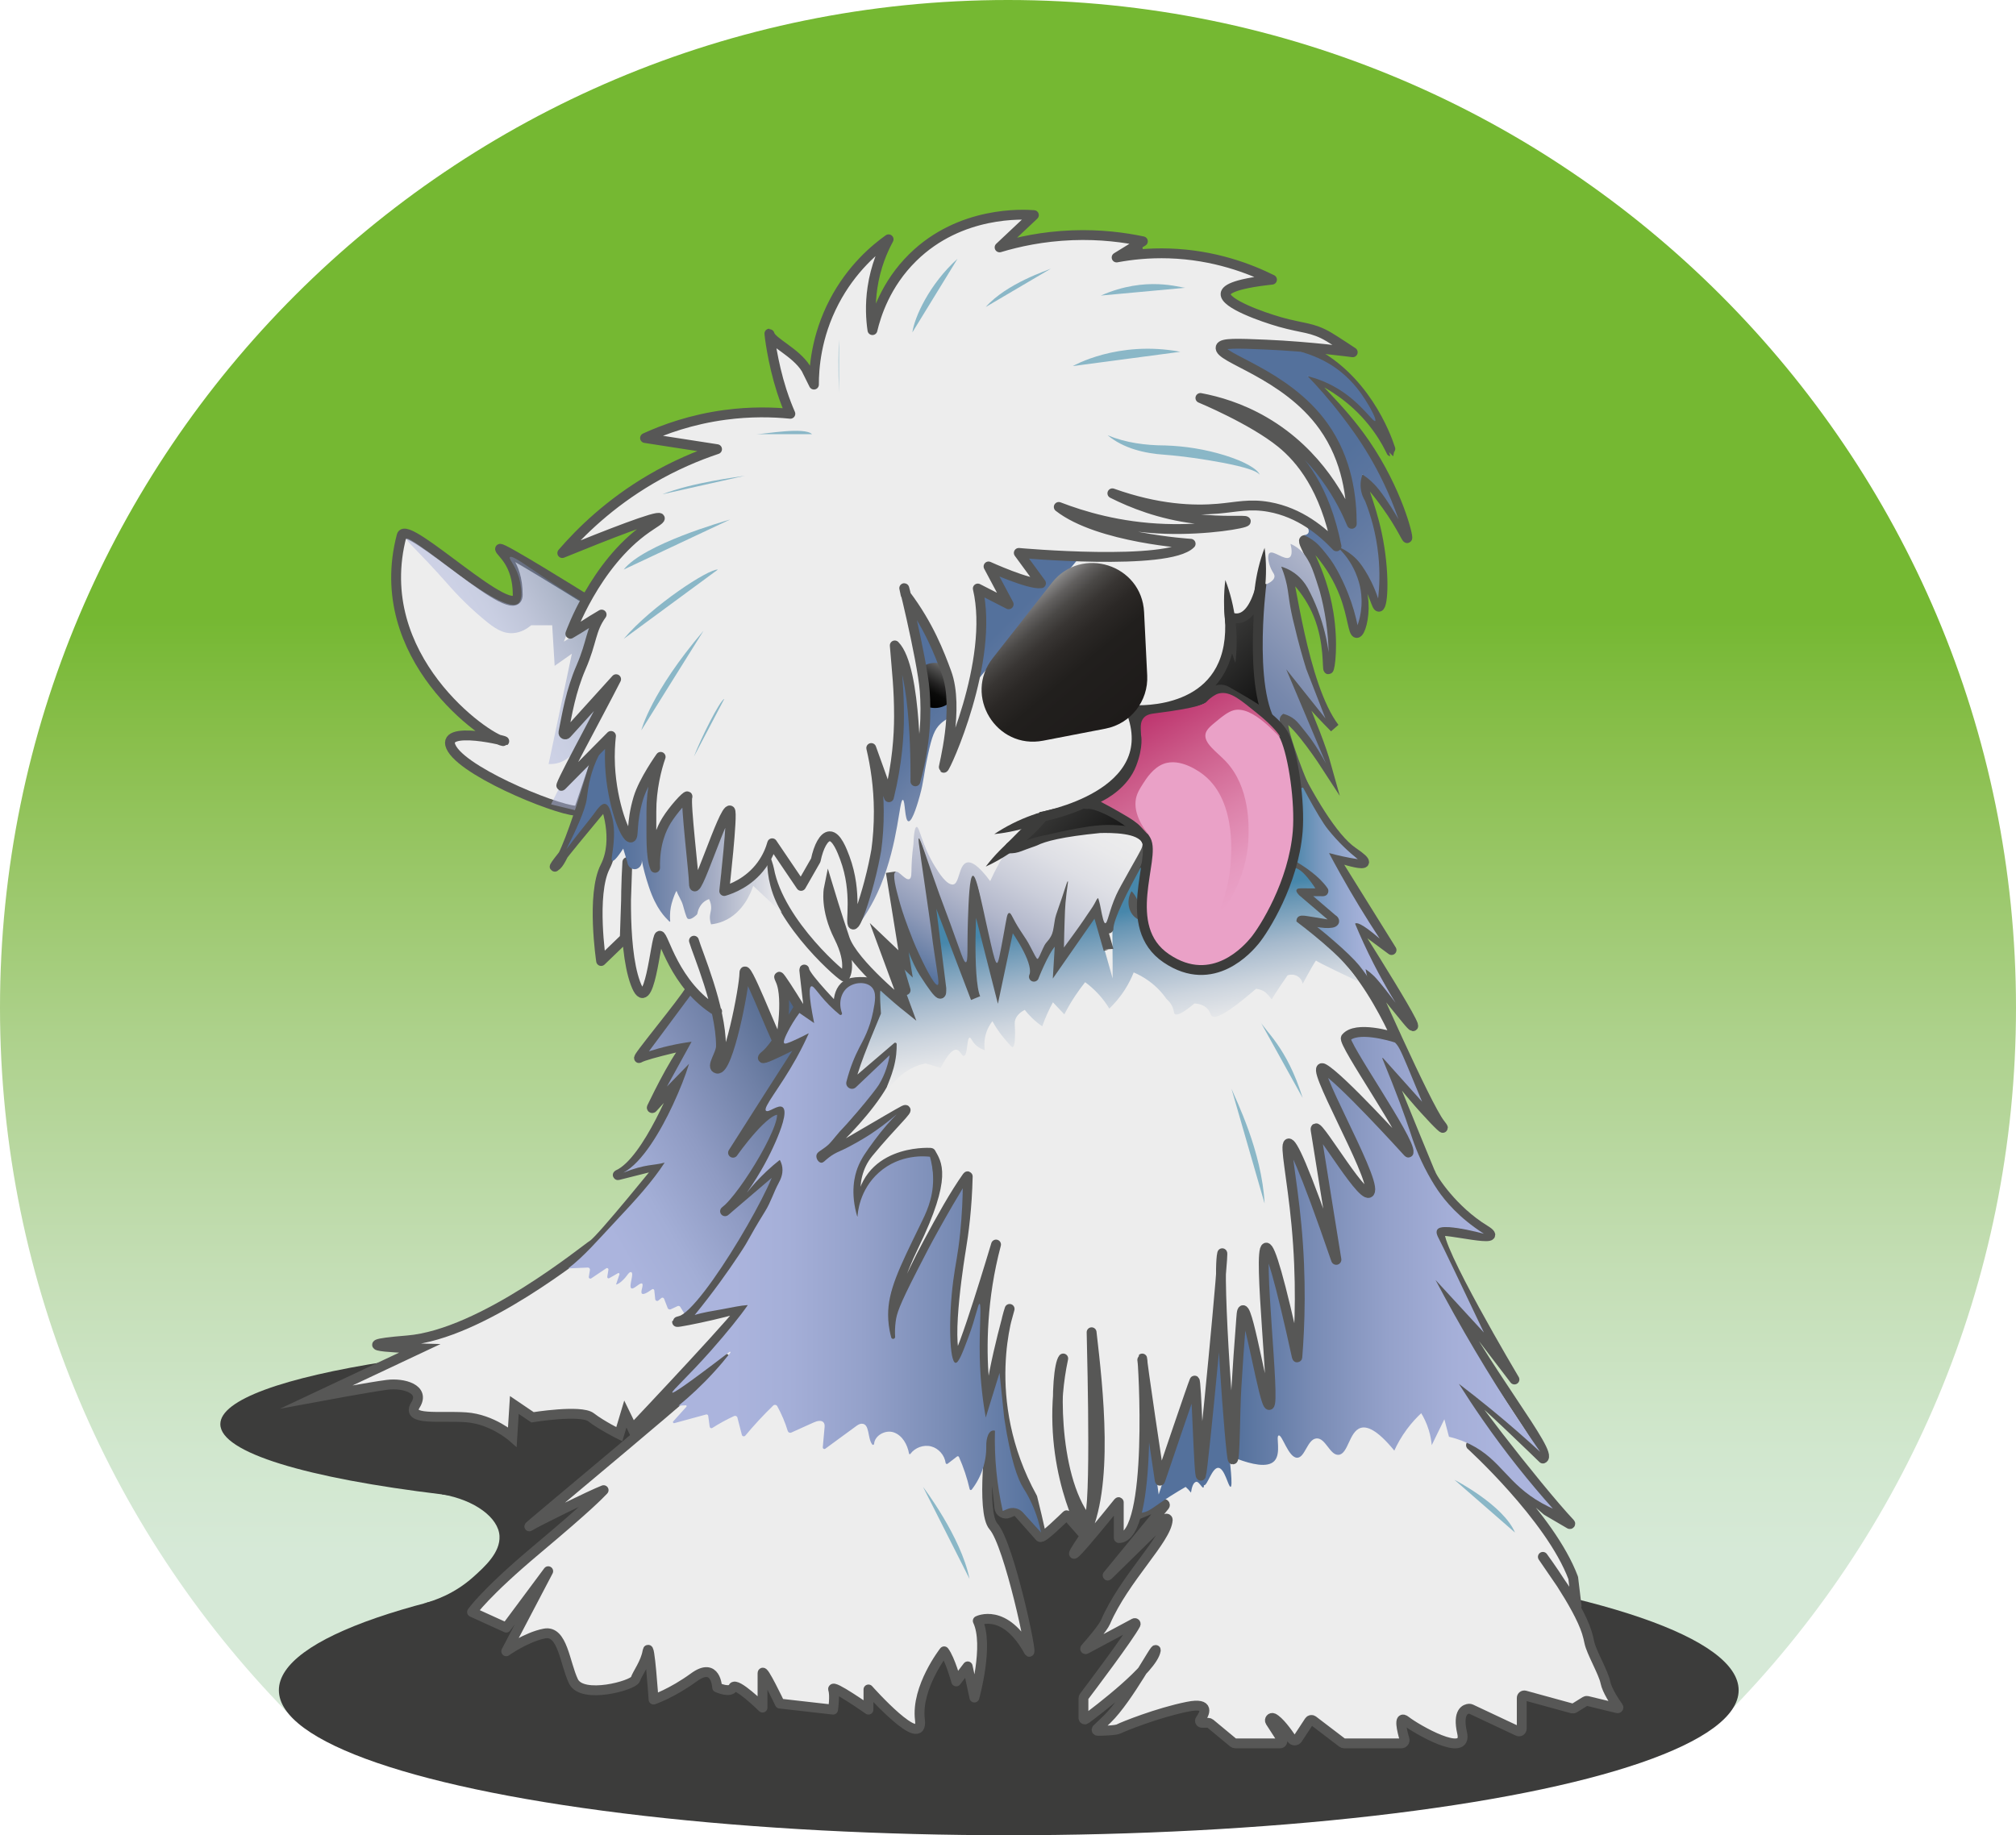 <?xml version="1.0" encoding="UTF-8"?>
<!-- Generator: Adobe Illustrator 27.9.0, SVG Export Plug-In . SVG Version: 6.00 Build 0)  -->
<svg xmlns="http://www.w3.org/2000/svg" xmlns:xlink="http://www.w3.org/1999/xlink" version="1.1" id="Paint_colour_layer" x="0px" y="0px" width="613.76px" height="558.84px" viewBox="0 0 613.76 558.84" style="enable-background:new 0 0 613.76 558.84;" xml:space="preserve">
<style type="text/css">
	.st0{fill:url(#SVGID_1_);}
	.st1{fill:#3C3C3B;}
	.st2{fill:none;stroke:#575756;stroke-width:3;stroke-miterlimit:10;}
	.st3{fill:#EDEDED;stroke:#575756;stroke-width:3;stroke-linecap:round;stroke-linejoin:round;stroke-miterlimit:10;}
	.st4{fill:#6782BA;}
	.st5{fill:#EDEDED;stroke:#575756;stroke-width:3;stroke-miterlimit:10;}
	.st6{opacity:0.49;fill:url(#SVGID_00000055695326367681260740000002278284888929465992_);}
	.st7{fill:url(#SVGID_00000098205051569680719330000011897028620775608723_);}
	.st8{fill:url(#SVGID_00000177457700695696956400000001612381156019336856_);}
	.st9{fill:url(#SVGID_00000089561017662658395430000016672803295799166381_);}
	.st10{fill:#54719C;}
	.st11{fill:url(#SVGID_00000021810461596007430540000008339499041794503103_);}
	.st12{fill:#EDEDED;stroke:#575756;stroke-width:3;stroke-linecap:round;stroke-miterlimit:10;}
	.st13{fill:#575756;}
	.st14{fill:url(#SVGID_00000026868611972704818610000006616546213559925414_);}
	.st15{fill:url(#SVGID_00000039856518252492962730000013113565466860789949_);}
	.st16{fill:url(#SVGID_00000101785673412741813810000010288787735649302171_);stroke:#3C3C3B;stroke-width:3;stroke-miterlimit:10;}
	.st17{fill:#EAA1C7;stroke:#3C3C3B;stroke-width:3;stroke-miterlimit:10;}
	.st18{fill:url(#SVGID_00000047769312510567042630000004105580358710011051_);}
	.st19{fill:url(#SVGID_00000039092698321157627620000004785595599726366905_);}
	.st20{fill:url(#SVGID_00000018222537005987317900000008255917763824668066_);}
	.st21{fill:#EDEDED;stroke:#575756;stroke-width:3;stroke-linejoin:round;stroke-miterlimit:10;}
	.st22{fill:url(#SVGID_00000046329261995010927970000001510008135183160474_);}
	.st23{fill:#ABB4DD;}
	.st24{fill:url(#SVGID_00000002385539442714754460000005679769956415054215_);}
	.st25{fill:url(#SVGID_00000002368868942265725780000008675534911347242655_);}
	.st26{fill:url(#SVGID_00000104701625020730026630000001109232813585909181_);}
	.st27{fill:none;stroke:#36A9E1;stroke-width:3;stroke-miterlimit:10;}
	.st28{fill:#8AB7C7;}
</style>
<linearGradient id="SVGID_1_" gradientUnits="userSpaceOnUse" x1="306.882" y1="92.199" x2="306.882" y2="472.781">
	<stop offset="0.251" style="stop-color:#75B832"></stop>
	<stop offset="0.355" style="stop-color:#8ABF4D"></stop>
	<stop offset="0.584" style="stop-color:#ADD18B"></stop>
	<stop offset="0.775" style="stop-color:#C4DEB5"></stop>
	<stop offset="0.919" style="stop-color:#D1E7CE"></stop>
	<stop offset="1" style="stop-color:#D6E9D7"></stop>
</linearGradient>
<path class="st0" d="M613.76,306.88C613.76,137.4,476.37,0,306.88,0S0,137.4,0,306.88c0,84.74,34.35,161.46,89.88,217l435.19-1.2  C579.91,467.24,613.76,391.02,613.76,306.88z"></path>
<g>
	<path class="st1" d="M413.61,433.65c0,14.91-77.57,27.01-173.26,27.01c-39.82,0-76.5-2.09-105.77-5.61   c-41.05-4.94-67.5-12.68-67.5-21.39c0-14.91,77.57-27.01,173.26-27.01S413.61,418.73,413.61,433.65z"></path>
	<ellipse class="st1" cx="307.11" cy="514.68" rx="222.21" ry="44.16"></ellipse>
	<path class="st2" d="M337.22,88.05c2.46-1.23,35.64,3.07,52.84,11.06"></path>
	<path class="st2" d="M316.95,82.52c2.46-0.61,30.79-7.44,30.79-7.44"></path>
	<path class="st2" d="M218.34,230.39c2.17-0.47,5.75,17.6-7.07,38.63"></path>
	<path class="st2" d="M257.35,237.96c-6.92,17.83,6.02,52.08,18.37,63.55"></path>
	<path class="st1" d="M152.07,467.72c0.27,5.01-4.37,9.25-8.03,12.52c-5.65,5.05-11.65,7.12-15.03,8.02   c8.42-0.41,16.85-0.81,25.27-1.22l228.35-4.24l-4.35-46.34l-249.34,11.01c1.88,2.52,3.76,5.04,5.65,7.56   C144.64,456.77,151.78,462.2,152.07,467.72z"></path>
	<path class="st3" d="M435.63,357.59c-4.61-11.26-16.79-40.54-13.82-35.12c4.61,8.42,21.5,25.91,16.59,19.66   c-4.25-5.4-22.12-46.08-22.12-46.08s2.42,2.66,11.71,14.13c10.2,12.6-17.24-30.44-17.24-30.44l12.9,9.55l-17.82-28.62   c0,0,16.32,5.68,6.14-1.18c-12.6-8.5-29.49-51.3-29.49-51.3l-9.63,12.7l-36.15,179.2c-1.37,3.07,16.13,57.89,8.45,61.58l9.03-3.71   c0.33-0.14,0.62,0.26,0.4,0.54l-17.37,21.2c-0.04,0.05,0.03,0.12,0.08,0.07l17.57-17.24c0.24-0.24,0.66-0.07,0.65,0.27   c-0.3,5.86-13.22,17.85-18.94,31.12c-0.81,1.87-4.72,6.39-6.17,8.03c-0.11,0.12,0.04,0.3,0.18,0.22l14.78-7.91   c0.23-0.12,0.49,0.12,0.37,0.36c-1.99,3.83-13.99,19.73-15.68,21.96c-0.13,0.17-0.2,0.38-0.2,0.59v5.98c0,0.36,0.4,0.56,0.69,0.35   c3.63-2.69,20.42-15.41,21.33-20.94c0.32-1.91-8.29,14.67-14.85,20.99c-1.36,1.31-2.44,2.34-3.07,2.94   c-0.22,0.21-0.07,0.58,0.24,0.57c1.73-0.03,5.56-0.13,6.43-0.61c1.14-0.61,11.77-4.92,20.98-6.76c7-1.4,5.14,2.16,3.84,3.95   c-0.29,0.4-0.01,0.96,0.49,0.96h1.87c0.24,0,0.47,0.08,0.66,0.24l6.98,5.79c0.19,0.15,0.42,0.24,0.66,0.24h13.63   c0.55,0,0.88-0.61,0.58-1.07l-3.58-5.54c-0.39-0.61,0.25-1.39,0.91-1.08c1.78,0.86,4.31,4.37,5.63,6.33   c0.43,0.63,1.36,0.63,1.78-0.01l3.55-5.41c0.25-0.39,0.78-0.48,1.15-0.2l8.89,6.78c0.17,0.13,0.37,0.2,0.58,0.2h17.41   c0.67,0,1.14-0.64,0.96-1.27c-0.72-2.46-1.98-7.48,0.39-5.6c3.11,2.46,19.01,11.67,17.16,3.69c-1.51-6.56,1.12-7.32,2.11-7.38   c0.2-0.01,0.4,0.03,0.58,0.11l14.29,6.72c0.54,0.26,1.17-0.14,1.17-0.74v-9.36c0-0.51,0.49-0.89,0.98-0.75l14.33,3.93   c0.24,0.06,0.49,0.03,0.7-0.1l3.35-2.08c0.18-0.11,0.4-0.15,0.6-0.1l9.18,2.23c0.22,0.05,0.39-0.19,0.26-0.37   c-0.96-1.35-3.43-5-3.92-7.46c-0.61-3.07-4.3-9.22-4.92-12.29c-0.17-0.85-0.4-1.87-0.75-2.98c-2.64-8.44-13.38-23-13.38-23   l10.27,14.99l-1.03-8.57c-6.9-18.53-31.55-40.83-31.36-40.65l23.35,20.17l6.93,4.06c0.12,0.07,0.25-0.08,0.15-0.19   c-10.12-10.74-37.2-45.79-32.88-42.48c6.07,4.66,24.58,22.73,24.58,22.73c3.53-1.41-18.18-27.3-31.33-53.75l22.67,29.68   c0,0-24.67-41.47-22.62-45.06c0.69-1.21,21.22,4.16,13.57-0.51c-9.63-5.88-15.99-15.5-16.51-17.33"></path>
	<path class="st2" d="M333.74,494.19"></path>
	<path class="st4" d="M469.73,474.34"></path>
	<path class="st5" d="M176.2,246.78l19.04-56.07l-18.47-9.24c0,0-24.53-15.3-24.53-14.32c0,0.98,5.38,4.08,5.38,13.95   s-33.91-23.42-35.33-18.04c-9.8,37.1,25.92,61.85,30.88,62.61c3.5,0.54-20.44-5.58-15.52,2.41   C142.56,236.07,172.93,248.01,176.2,246.78"></path>
	
		<linearGradient id="SVGID_00000049924935648740844900000004279470843108475062_" gradientUnits="userSpaceOnUse" x1="183.392" y1="185.997" x2="146.147" y2="207.5">
		<stop offset="0" style="stop-color:#496285"></stop>
		<stop offset="0.24" style="stop-color:#6F80A6"></stop>
		<stop offset="0.479" style="stop-color:#8F9BC3"></stop>
		<stop offset="0.686" style="stop-color:#A3AED6"></stop>
		<stop offset="0.835" style="stop-color:#ABB4DD"></stop>
	</linearGradient>
	<path style="opacity:0.49;fill:url(#SVGID_00000049924935648740844900000004279470843108475062_);" d="M176.65,182.8   c-1.66,4.19-3.32,8.39-4.99,12.58c4.25-2.53,8.51-5.06,12.76-7.59c-4.19,11.71-8.39,23.41-12.58,35.12   c-0.42,1.18,0.53,1.53,1.37,0.6l9.03-9.74c0.14,1.52-0.55,5.67-0.73,8.49c-0.29,4.53-0.8,7.38-2.24,13.06   c-0.68,2.67-2.51,6.68-3.54,11.55l-7.98-1.94c5.33-10.53,7.12-14.93,6.69-15.18c-0.36-0.21-1.54,1.64-4.22,2.5   c-1.24,0.39-2.36,0.44-3.2,0.4c2.36-11.2,4.72-22.39,7.08-33.59l-5.24,3.69l-0.75-12.35h-6.4c-1.1,0.92-3.01,2.23-5.52,2.39   c-3.2,0.21-5.74-1.56-8.82-4.12c-5.84-4.85-9.7-9.27-11.52-11.33c-8.27-9.34-12.5-12.87-12.1-13.34c0.29-0.33,2.77,0.98,13.25,9.02   c14.45,10.95,19.29,12.06,20.85,10.67c1.49-1.33,0.66-5.57,0.46-6.55c-0.91-4.65-3.6-6.92-3.07-7.49c0.7-0.73,5.46,2.9,12.1,7.3   C171.25,179.53,174.51,181.53,176.65,182.8z"></path>
	<path class="st5" d="M210.04,301.52c0,0,8.76-12.63,10.46-13.4c1.71-0.77,41.3,16.13,41.3,16.13s-34.18,108.67-34.94,109.44   c-0.77,0.77-31.62,26.88-31.62,26.88l-4.86-9.98l-1.84,6.14c0,0-5.53-2.76-8.6-5.16s-17.82,0-17.82,0l-5.53-3.75l-0.61,9.72   c0,0-6.14-5.42-14.13-5.97c-7.99-0.55-18.43,1.17-15.36-3.75c3.07-4.92-3.69-6.76-8.6-6.14c-4.92,0.61-21.5,3.69-21.5,3.69   l31.33-14.75c0,0-26.42-0.61-3.69-2.46s54.07-27.65,56.52-29.18c2.46-1.54,21.03-24.52,21.03-24.52s-9.48,2.38-13.45,3.38   c-0.06,0.01-0.09-0.06-0.03-0.09c9.23-4.04,18.87-29.46,18.87-29.46l-8.29,9.09c-0.11,0.13-0.32-0.01-0.24-0.16   c1.82-3.78,8.93-18.27,11.6-19.07c3.07-0.92-13.52,2.76-15.36,3.99C192.84,323.37,208.2,304.93,210.04,301.52"></path>
	
		<linearGradient id="SVGID_00000090286222296271894600000000413101169897616771_" gradientUnits="userSpaceOnUse" x1="255.4" y1="325.564" x2="167.336" y2="376.407">
		<stop offset="0" style="stop-color:#496285"></stop>
		<stop offset="0.24" style="stop-color:#6F80A6"></stop>
		<stop offset="0.479" style="stop-color:#8F9BC3"></stop>
		<stop offset="0.686" style="stop-color:#A3AED6"></stop>
		<stop offset="0.835" style="stop-color:#ABB4DD"></stop>
	</linearGradient>
	<path style="fill:url(#SVGID_00000090286222296271894600000000413101169897616771_);" d="M235.98,329.78l-5.95,11.23   c2.47-0.97,4.95-1.93,7.42-2.9c0.17,2.84-0.14,2.92-1.46,6.93c-3.01,5.5-8.52,16.1-11.53,21.6c1.53-1.17,3.73-3.94,6.24-6.27   c3.48-3.23,5.34-4.47,5.95-4.09c0.69,0.43-0.68,3.81-1.06,4.74c-1.52,3.71-5.57,11.98-18.04,29.54c-2.81,3.55-5.63,7.09-8.44,10.64   l-2.01-3.24c-0.17-0.28-0.52-0.38-0.82-0.24l-2.06,0.96c-0.37,0.17-0.82,0-0.96-0.39l-1.09-2.82c-0.13-0.33-0.55-0.44-0.82-0.21   l-0.9,0.75c-0.36,0.3-0.92,0.08-0.97-0.39l-0.29-2.71c-0.04-0.33-0.42-0.49-0.68-0.3c-1.89,1.37-2.73,1.59-3.06,1.32   c-0.61-0.51,0.61-2.67,0.03-3.07c-0.64-0.44-2.51,1.88-3.26,1.44c-0.91-0.52,0.87-4.4,0-4.9c-0.63-0.36-1.38,1.21-2.25,2.06   c-0.61,0.6-1.17,1.21-2.2,1.67c-0.1,0.04-0.2-0.05-0.17-0.15l0.99-2.92c0.09-0.27-0.2-0.51-0.45-0.37l-2.67,1.53   c-0.29,0.17-0.64-0.08-0.59-0.41l0.35-2.19c0.06-0.36-0.35-0.62-0.65-0.42l-4.59,3.08c-0.34,0.23-0.8-0.06-0.73-0.47l0.34-2.1   c0.06-0.39-0.25-0.75-0.65-0.73l-5.95,0.26c4.92-3.81,8.82-8.41,14.36-14.31c6.38-6.79,11.22-12.11,14.99-17.9   c-3.55,0.96-5.55,0.31-12.56,3.04c5.72-2.97,11.45-12.84,15.11-20.75c2.04-4.41,3.72-8.59,4.87-12.38   c-2.24,2.3-4.48,4.61-6.72,6.91c2.5-4.54,4.99-9.09,7.49-13.63c-2.13,0.28-4.45,0.68-6.91,1.25c-2.19,0.5-4.22,1.08-6.07,1.67   c4.36-5.87,8.72-11.74,13.08-17.61l27.17-5.38c2.87,4,3.21,4.48,6.08,8.48l-8.38,14.56c0,0,8.47-3.33,8.48-3.3c0,0-0.01,0-0.01,0   C243.83,316.96,241.36,320.93,235.98,329.78z"></path>
	<path class="st3" d="M220.76,413.68c-0.37,1.84-61.41,52.32-59.57,51.09c1.84-1.23,19.02-9.66,22.58-11.01   c-1.41,1.45-4.31,4.63-20.28,18.03s-19.78,19.09-19.78,19.09l10.41,4.74l12.78-17.18l-12.78,24.38c0,0,6.14-4.36,11.67-5.41   s6.14,9.04,8.8,14.57c2.66,5.53,18.23,1.23,18.85-0.61c0.61-1.84,3.07-4.92,3.69-8.54c0.61-3.63,1.84,14.69,1.84,14.69   s5.53-1.84,12.29-6.76c6.76-4.92,7.07,3.07,7.07,3.07s3.99,1.84,4.85,0c0.86-1.84,8.97,6.14,8.97,6.14s0-8.6,0-10.44   s5.27,9.22,5.27,9.22l16.21,1.84c0,0,0.64-4.3,0.02-6.14c-0.61-1.84,10.75,6.14,10.75,6.14v-6.14c0,0,16.9,19.05,15.67,9.22   c-1.23-9.83,7.37-20.83,7.37-20.83c1.84,2.4,3.68,9.16,3.68,9.16l3.49-4.58l2.04,9.49c0,0,4.52-15.97,1.03-23.35   c0,0,8.18-4.18,15.56,9.28c1.5,2.74-5.98-32.66-10.79-38.06c-3.88-4.36-0.68-29.68-0.52-28.05l2.32,22.37   c0.14,1.35,1.55,2.17,2.79,1.64l1.77-0.76c0.28-0.12,0.61-0.05,0.82,0.18l6.95,7.83c0.12,0.14,0.35,0.05,0.35-0.13V287.71   l-61.53-2.44c0,0-16.99,31.64-22.2,35.87s12.46-5.15,12.46-5.15c-1.84,2.46-22.49,35.02-22.49,35.02s10.34-14.75,14.26-12.9   s-10.88,26.42-16.69,30.72l16.66-14.24c2.44,2-22.13,45.36-30.15,47.57c-6.11,1.68,14.68-2.42,18.94-4.35   c2.82-1.28-33.02,36.61-33.02,36.61L220.76,413.68z"></path>
	
		<linearGradient id="SVGID_00000130646742911384541800000009348472127750192059_" gradientUnits="userSpaceOnUse" x1="393.3" y1="269.49" x2="424.876" y2="269.49">
		<stop offset="0" style="stop-color:#4985A9"></stop>
		<stop offset="0.24" style="stop-color:#7597BD"></stop>
		<stop offset="0.479" style="stop-color:#93A7CE"></stop>
		<stop offset="0.686" style="stop-color:#A5B1D9"></stop>
		<stop offset="0.835" style="stop-color:#ABB4DD"></stop>
	</linearGradient>
	<path style="fill:url(#SVGID_00000130646742911384541800000009348472127750192059_);" d="M412.41,280.94   c3.5,8.45,7.67,16.63,12.46,24.42c-0.81-1.1-1.89-2.53-3.2-4.19c-2.27-2.87-3.07-3.67-3.4-3.99c-1.64-1.59-2.76-2.19-4.31-3.29   c-3.42-2.42-3.86-3.69-7.23-6.72c-1.73-1.56-4.34-3.68-7.97-5.84c1.56,0.22,3.32,0.37,5.25,0.38c0.84,0.01,1.64-0.01,2.41-0.05   c0.51-0.03,0.74-0.65,0.38-1.01c-4.19-4.18-6.52-6.08-7.9-7.02c-0.34-0.23-1.47-0.98-1.32-1.43c0.12-0.35,0.97-0.34,2.28-0.35   c1.05-0.01,2.55-0.03,4.4-0.09c-1.18-1.36-2.19-2.45-2.94-3.23c-1.74-1.81-2.63-2.73-3.58-3.33c-1.98-1.24-3.96-1.23-4.44-2.13   c0.57-2.25,1.88-7.35,1.88-11.31c0-2.36-1.01-13.79-1.63-18.14c1.52,3.12,7.56,14.98,10.77,18.98c3.16,3.93,6.37,6.88,9.05,9.02   c-1.54-0.23-3.16-0.52-4.86-0.9c-1.37-0.3-2.67-0.63-3.9-0.97c1.06,2.01,2.16,4.04,3.3,6.07c3.95,7.09,8.02,13.75,12.13,19.99   c-5.82-5-7.1-4.88-7.47-4.57c-0.46,0.38-0.15,1.59,2.32,7.72c1.25,3.11,2.33,5.66,3.08,7.41c-1.21-2.37-1.97-3.5-2.28-3.39   c-0.37,0.14-0.07,2.1,0.9,5.89c-2.89-3.54-5.79-7.22-8.68-11.06c-1.13-1.5-2.24-2.99-3.32-4.47c0.2-0.03,0.4-0.05,0.6-0.07   c2.09-0.16,3.93,0.35,5.38,1l-10.66-10.2c0.27,0,0.53-0.02,0.8-0.04C404.72,276.42,408.37,278.56,412.41,280.94z"></path>
	
		<linearGradient id="SVGID_00000055687930046264915980000011390915033553034391_" gradientUnits="userSpaceOnUse" x1="376.04" y1="387.265" x2="472.751" y2="387.265">
		<stop offset="0" style="stop-color:#54719C"></stop>
		<stop offset="0.24" style="stop-color:#788BB4"></stop>
		<stop offset="0.479" style="stop-color:#94A1CA"></stop>
		<stop offset="0.686" style="stop-color:#A5AFD8"></stop>
		<stop offset="0.835" style="stop-color:#ABB4DD"></stop>
	</linearGradient>
	<path style="fill:url(#SVGID_00000055687930046264915980000011390915033553034391_);" d="M387.98,444.87   c2.17-2.31,0.37-7.5,1.31-7.76c1.09-0.3,2.95,6.79,5.63,6.78c2.4-0.01,3.09-5.68,5.89-5.88c2.76-0.21,4.05,5.16,6.69,4.99   c2.97-0.19,3.21-7.11,6.75-8.19c1.78-0.54,4.81,0.26,10.24,6.91c0.85-1.88,2.08-4.15,3.84-6.52c1.49-2.01,3.01-3.62,4.35-4.87   c0.77,1.26,1.64,2.98,2.3,5.12c0.54,1.75,0.79,3.32,0.9,4.61l3.85-7.89l1.4,5.33c2.96,0.7,5.15,1.66,6.48,2.32   c9.38,4.68,11.27,12.01,21.81,17.9c1.44,0.8,2.64,1.36,3.33,1.66c-7.13-7.99-14.41-17.04-21.5-27.26   c-2.52-3.63-4.88-7.22-7.11-10.75c3.28,2.5,6.62,5.13,9.99,7.9c5.26,4.32,10.18,8.61,14.78,12.84   c-8.95-12.87-17.79-26.85-26.24-41.98c-1.94-3.48-3.82-6.93-5.63-10.37c4.91,5.33,9.81,10.67,14.72,16   c-7.28-15.33-12.56-26.41-13.82-28.8c-0.21-0.4-0.9-1.66-0.39-2.49c0.4-0.66,1.38-0.79,2.21-0.82c3.61-0.12,9.92,1.48,12.01,2.03   c-7.68-4.91-11.89-10.09-14.08-13.31c-1.39-2.04-2.56-4.17-2.94-4.86c-3.18-5.79-4.67-10.51-5.38-12.67   c-1.6-4.91-4.15-11.91-8.52-22.53c-0.05-0.12,0.11-0.23,0.19-0.13c3.97,4.44,7.94,8.88,11.91,13.31c-1.24-3.05-2.7-6.58-4.35-10.5   c-2.29-5.42-2.89-6.7-4.22-7.81c-1.01-0.84-5.57-3.57-14.51-0.83c3.56,5.72,7.17,11.89,10.7,18.5c2.8,5.24,6.08,10.35,8.4,15.28   c-3.75-3.67-7.66-7.38-11.73-11.11c-4.72-4.33-10.46-10.01-15.05-13.92c1.14,2.73,3.37,8.48,5.69,13.59   c2.8,6.16,3.94,8.16,5.31,11.78c1.14,3.01,2.58,6.65,3.58,12.15c0.07,0.37-0.37,0.61-0.65,0.36c-1.63-1.44-2.98-2.64-4.81-4.63   c-3.91-4.27-6.95-8.47-9.32-12.24c1.59,12.49,3.19,24.98,4.78,37.47c-1.97-5.6-4.19-11.43-6.69-17.45   c-2.31-5.55-5.26-12.14-7.63-17.12c1.55,10,3.34,22.61,3.78,34.99c0.47,12.99-0.41,29.7-0.9,29.7c-1,0-1.89-8.26-3.35-13.94   c-1.71-6.68-3.14-15.33-6.86-18.37c0.32,7.65,1.24,16.67,1.25,24.88c0.01,7.64-0.14,15.04-0.4,22.19   c-1.24-3.72-2.44-7.67-3.56-11.82c-1.39-5.13-2.53-10.06-3.46-14.72c-1.39,15.48-2.3,26.95-2.69,31.23   c-0.13,1.37-0.44,4.63,0.13,8.83c0.14,1.01,0.29,1.82,0.38,2.3C380.95,445.84,385.91,447.07,387.98,444.87z"></path>
	<path class="st10" d="M374.65,452.75c-0.68,0.14-1.8-5.78-3.78-5.79c-1.93,0-3.33,5.6-4.35,5.31c-0.38-0.11-0.53-0.98-0.55-1.42   c-0.04-0.87,0.37-1.53,0.44-1.65c1.17-1.99,0.94-9.67,0.94-9.67c-0.09-2.95,0.43-8.04,1.72-18.17c0.52-4.08,1.25-9.1,2.3-14.85   c0.73,8.04,1.27,14.89,1.66,20.22c0.75,10.14,0.46,7.88,0.83,12.1C374.51,445.96,375.37,452.6,374.65,452.75z"></path>
	<path class="st10" d="M352.75,455.08c-0.11-1.28-2.17-14.91-2.96-18.78c-0.45,7.68-1.23,16.74-2.3,24.36   c1.64-0.16,3.05-1.17,4.4-2.12c2.93-2.06,5.96-3.98,9.07-5.77c0.6,0.52,1.15,1.11,1.63,1.74c0.24-1.64,0.68-3.07,1.56-3.29   c1.02-0.26,2.34,3.22,2.37,1.06s-0.54-2.02-1.52-4.48c-0.32-0.81-0.43-1.59-0.66-5.25c-0.25-3.92-0.34-6.22-0.48-8.9   c-0.07-1.37-0.36-7.53-0.61-10.06C363.04,424.38,353.48,453.02,352.75,455.08z"></path>
	<path class="st3" d="M303.24,378.97c0,0-10.47,35.19-12.02,34.78c-0.04-0.01-0.06-0.04-0.08-0.06c-3.33-4.95,1.38-33.02,1.38-33.02   c0.86-5.12,1.88-12.78,2.1-22.42c0-0.06-0.08-0.09-0.11-0.04c-3.93,5.56-7.79,12.5-11.99,20.33   c-5.78,10.76-11.29,22.98-10.49,29.21c0.01,0.07-0.09,0.1-0.11,0.03c-0.69-1.77-2.76-9.79,6.32-28.48   c10.41-21.44,6.78-25.17,5.14-28.23c-0.01-0.02-0.03-0.03-0.05-0.03c-0.9-0.05-20.51-0.99-21.39,17.82   c-0.12,2.47-4.59-9.22,2.48-17.82c7.07-8.6,13.21-14.13,10.75-12.9c-2.46,1.23-24.84,14.58-26.55,15.27   c-1.71,0.7,25.16-21.13,23.5-34.73c-0.01-0.05-0.07-0.07-0.11-0.04l-13.48,12.69c-0.04,0.04-0.12,0.01-0.1-0.05   c1.57-6.16,7.52-21.35,8.75-23.24c0.01-0.01,0.01-0.02,0.01-0.03l-1.61-36.55c0-0.03,0.02-0.06,0.06-0.06l120.51-11.6   c0.01,0,0.01,0,0.02,0c0.33,0.14,12.24,5.02,16.74,11.5c0.03,0.04,0,0.1-0.05,0.1c-2.33-0.01-4.65-0.02-6.98-0.03   c-0.06,0-0.08,0.07-0.04,0.11c4.56,3.9,5.37,4.6,10.01,8.57c-0.28-0.3,1.66,0.94-1.43,1.05c-2.45,0.09-7.9-1.25-8.82-1.1   c-0.05,0.01-0.07,0.08-0.02,0.11c6.11,4.23,14.42,11.57,17.04,14.81c6.84,8.49,11.83,19.65,12.43,20.97   c0.02,0.05-0.02,0.1-0.07,0.08c-1.31-0.42-12.15-3.71-15.23,0.04c-1.22,1.49,19.82,31.3,19.08,34.91   c-0.01,0.05-0.08,0.06-0.11,0.02c-1.38-1.53-20.69-22.77-25.73-25.53c-5.25-2.87,15.36,32.37,14.13,37.29   c-1.15,4.61-15.27-19.79-16.52-19.12c-0.13,0.07-0.09,0.38-0.07,0.48c2.63,16.6,5.72,35.65,6.34,39.52   c0.01,0.07-0.1,0.09-0.12,0.02c-10.09-29.36-13.41-35.7-14.45-35.41c-1.25,0.35,1.04,10.39,2.39,24.8   c1.56,16.65,1.05,30.56,0.27,40.3c-0.01,0.07-0.11,0.07-0.12,0c-5.2-23.75-8.12-33.58-9.36-33.38c-2.68,0.43,2.87,47.68,0.92,47.92   c-1.54,0.19-6.17-29.13-7.99-28.88c-0.43,0.06-0.46,1.78-0.64,4.09c-0.51,6.41-0.96,12.93-1.36,19.56   c-0.44,7.39-0.39,21.81-1.08,21.81c-0.68,0-4.87-55.71-3.26-62.67c0.86-3.72-5.77,66.11-6.44,67.58   c-0.66,1.47-1.36-30.24-1.98-28.88c-0.59,1.29-9.5,27.62-10.45,30.41c-0.02,0.06-0.11,0.05-0.12-0.01   c-0.49-3.24-5.55-36.96-5.34-37.16c0.22-0.22,3.61,54.45-7.07,54.68c-0.04,0-0.07-0.03-0.07-0.07v-10.82   c0-0.06-0.07-0.09-0.11-0.04c-1.6,1.99-20.66,25.65-10.65,10.93c0,0,0,0,0-0.01c7.97-15.3,4.44-45.78,2.49-62.67   c0.21,9.91,1.57,60.96-1.42,57.14c-10.79-13.79-9.68-46.08-7.22-49.15c-6.13,28.76,4.94,50.61,6.9,54.17   c0.04,0.06-0.05,0.12-0.1,0.07l-5.71-6.48c-0.02-0.03-0.06-0.03-0.08-0.01c-0.61,0.6-7.76,7.59-7.76,6.42   c0-1.22-2.6-11.61-2.64-11.77c0,0,0,0,0-0.01c-16.58-30.1-6.93-57.49-6.93-57.49s-7.19,25.09-5.9,32.51   C302.77,438.52,294.51,411.84,303.24,378.97z"></path>
	
		<linearGradient id="SVGID_00000130611221863500053920000002953172524809357712_" gradientUnits="userSpaceOnUse" x1="329.051" y1="266.116" x2="338.461" y2="319.485">
		<stop offset="0.251" style="stop-color:#4787AB"></stop>
		<stop offset="0.33" style="stop-color:#6494B3"></stop>
		<stop offset="0.568" style="stop-color:#A5B9CC"></stop>
		<stop offset="0.766" style="stop-color:#CDD5DE"></stop>
		<stop offset="0.916" style="stop-color:#E4E6E9"></stop>
		<stop offset="1" style="stop-color:#EDEDED"></stop>
	</linearGradient>
	<path style="fill:url(#SVGID_00000130611221863500053920000002953172524809357712_);" d="M393.52,264.34   c-1.11,0.33-1.56,1.81-1.79,2.56c-2.35,7.5-6.22,15.28-8.7,19.2c0,0-4.23,6.32-9.09,8.24c-1.14,0.45-2.43,1.24-2.43,1.24   c-1.15,0.4-2.31,0.53-2.82,0.67c-3.02,0.82-6.28,0-7.32-0.24c-3.32-0.75-5.58-2.33-6.25-2.79c-2.77-1.89-4.25-3.63-5.12-4.94   c-2.43-3.65-3.16-7.09-3.35-8.09c-0.61-3.21-0.14-7.21,0.79-15.21c0.07-0.57,0.24-1.86,0.27-2.16c-1.5,2.52-3.56,6.1-5.04,9.07   c-1.63,3.26-2.79,6.39-3.99,9.34c-0.06,5.63,0.11,11.08,0.05,16.71l-5.36-19.05c-4.12,5.64-7.93,11.29-12.06,16.93   c0.93-5.21,0.69-8.01,0.06-8.2c-0.76-0.24-2.66,3.3-5.74,10.55c-0.59,0.15-1.33,0.37-1.64-0.01c-0.34-0.42-0.25-1.29-0.05-2.04   c0.34-1.32,0.12-1.8-0.72-3.85c-1.49-3.64-4.19-7.62-4.98-8.69c-1.54,7.16-2.92,13.69-4.46,20.85c-2.39-9.72-4.37-16.65-6.75-26.37   c-0.51,4.51-0.69,8.19-0.3,14.19c0.28,4.25,0.32,7.71,1.39,11.14l-2.28,0.91l-11.25-29.51c0,0,3.06,24.23,3.11,24.76   c0.07,0.73,0.69,3.39-0.77,4.19c-0.47,0.04-0.93,1.3-4.13-3.18c-3.2-4.48-5.49-9.31-6.77-13.12l1.49,9.55l-2.66-2.57l1.96,6.38   c0.28,0.85-0.29,2.04-1.06,1.96l0,0l2.77,7.43c-1.63-1.46-2.61-2.2-3.46-3.06c-1.79-1.82-2.72-2.63-4.57-4.24   c-1.32-1.15-1.91-1.61-2.3-1.41c-0.19,0.1-0.36,0.37-0.21,3.59c0,0,0.07,1.59,0.21,3.57c0,0-2.1,5.04-3.29,7.99   c-1.04,2.65-2.65,6.59-3.87,10.57l11.22-9.6c0.28-0.24,0.72-0.05,0.73,0.32c0.01,0.87-0.02,1.95-0.15,3.17   c-0.67,6.1-3.35,10.06-2.78,10.42c0.63,0.39,3.21-4.67,9.02-6.91c1.08-0.42,2.03-0.64,2.69-0.77l4.61,1.34   c2.28-4.4,3.82-5.71,4.89-5.5c1.11,0.21,1.52,1.99,2.21,1.86c1.16-0.22,0.82-5.46,1.73-5.57c0.39-0.05,0.6,0.89,1.54,1.92   c0.99,1.09,2.19,1.63,3.07,1.92c-0.15-0.96-0.26-2.52,0.17-4.37c0.5-2.15,1.52-3.67,2.15-4.47c0.88,1.6,1.75,2.88,2.45,3.82   c0.44,0.59,0.92,1.16,1.88,2.3c1.43,1.69,1.62,1.8,1.8,1.76c0.81-0.2,0.76-3.51,0.74-5.18c-0.03-1.88-0.2-2.3,0.08-3.14   c0.5-1.52,1.83-2.45,2.89-3.01c0.61,0.78,1.35,1.63,2.25,2.5c1.08,1.04,2.14,1.86,3.07,2.5c0.43-1.21,0.93-2.5,1.54-3.84   c0.56-1.25,1.14-2.41,1.72-3.46l3.47,3.66c0.9-1.74,1.97-3.62,3.26-5.57c1.03-1.55,2.07-2.96,3.07-4.22   c1.24,0.9,2.7,2.13,4.17,3.75c1.39,1.53,2.43,3.02,3.19,4.29c1.44-1.38,3.15-3.27,4.74-5.76c1.22-1.9,2.07-3.71,2.69-5.25   c1.36,0.57,3.01,1.42,4.74,2.69c2.51,1.85,4.19,3.87,5.25,5.38c0.65,0.57,1.45,1.45,1.92,2.69c0.41,1.08,0.27,1.64,0.64,1.92   c0.56,0.43,2.05,0.04,5.96-3.24c1.23,0.09,2.78,0.43,3.89,1.57c0.98,1,0.9,1.89,1.41,2.3c1.05,0.85,4.39-0.5,13.44-8.32   c1.48,0.17,2.39,0.69,2.94,1.15c0.95,0.79,1.8,2.15,1.91,2.08c0.01-0.01,0.01-0.03,0.01-0.03c0-0.51,4.73-7.3,4.73-7.3   c0.16-0.06,1.77-0.61,3.21,0.38c1.09,0.76,1.35,1.91,1.41,2.17c2.21-4.09,4-7.28,4.1-7.04c0,0,0,0,0,0   c0.11,0.38,12.93,6.4,12.93,6.4c-0.95-1.44-2.38-3.44-4.35-5.63c-1.26-1.4-2.37-2.47-3.58-3.58c-3.8-3.48-7.86-6.71-11.01-9.09   c-0.01-0.37,0.04-0.89,0.38-1.28c0.63-0.71,1.85-0.54,2.82-0.39c2.32,0.35,4.38,0.7,6.27,1.03c-2.88-2.45-5.75-4.91-8.63-7.36   c-1.16-1.23-0.85-1.56-0.76-1.72c0.21-0.39,0.78-0.43,2.61-0.39c1.28,0.03,2.34,0.02,3.07,0   C398.88,268.11,395.73,263.69,393.52,264.34z"></path>
	<path class="st3" d="M211.27,286.45c1.01,3.58,8.24,20.23,8.23,32.08c0,2.58-3.22,6.38-1.17,6.87c3.38,0.81,8.29-24.77,8.29-29.07   c0-4.3,8.6,18.43,10.82,22.2c0,0,2.82-14.29,0.15-20.05s9.23,13.82,9.23,13.82s-2.3-19.18-1.92-16.88   c0.38,2.29,10.51,12.58,10.51,12.58s-1.34-7.65,4.08-8.76c5.43-1.1,16.22,2.27,16.22,2.27s-20.93-69.74-20.3-71.14   s-71.69-7.42-71.69-7.42s-9.93,36.57-14.23,40.53c-4.3,3.96,14.75-18.69,14.75-18.69s4.3,10.74,0,19.15   c-4.3,8.41-1.23,28.69-1.23,28.69l7.2-6.93l0.78-23.18c0,0.61-1.84,25.19,2.46,36.86s6.14-14.13,7.37-14.44s4.3,15.05,17.51,23.04"></path>
	<path class="st12" d="M366.37,101.2c-0.04,0.64,20.93-2.7,37.48,8.6c14.85,10.14,19.67,27.64,19.66,27.65   c-0.01,0-3.01-7.3-10.44-14.13c-5.77-5.31-12.72-8.95-13.52-7.99c-0.96,1.17,8.03,8.1,15.97,19.66   c9.88,14.36,13.36,28.67,12.9,28.88c-0.25,0.11-1.92-3.94-6.14-9.83c-1.34-1.87-6.19-8.62-7.37-7.99   c-1.09,0.58,2.23,6.78,4.3,16.59c2.42,11.46,1.88,21.92,0.61,22.12c-0.81,0.12-1.27-4.05-4.92-9.83c-3.56-5.64-7.66-8.87-7.99-8.6   c-0.46,0.39,7.6,7.14,8.23,17.21c0.29,4.61-1.03,9.19-2.08,9.21c-1.13,0.02-1.26-5.27-3.69-11.67   c-3.87-10.21-11.28-17.22-12.29-16.59c-1.01,0.63,5.16,8.51,7.37,22.12c1.54,9.43,0.45,17.19,0,17.2   c-0.46,0.02,0.36-8.09-3.07-16.59c-3.15-7.81-8.75-13.11-13.52-16.59l3.71,2.99c1.27,1.19,4.89,35.1,14.72,48.01   c0,0-13.52-13.52-14.72-17.82s9.19,18.43,12.26,29.49c0,0-8.75-13.52-12.36-14.75s4.98,19.79,4.98,19.79l-41.16,9.17   c0,0-17.82,28.79-17.82,35.22s0,6.42,0,6.42l-3.69-12.85l-11.44,16.43l0.99-16.43c-0.99,2.6-0.99,8.47-3.18,10.8   c-2.4,2.56-5.65,10.92-5.38,10.29c1.71-3.97-4.1-12.62-7.17-16.94l-3.93,18.59l-7.33-28.83c-0.61,2.46-1.87,27.84,0.66,33.69   l-14.99-39.37l4.56,36.36c0,1.84,0.47,4.21-5.33-4.82c-4.24-6.6-9.43-25.79-10.04-30.46l4.5,27.9l-7.26-6.91l7.26,19.67   c0,0-15.96-12.77-18.54-20.44s-4.85-15.2-4.85-15.2s-1.23,6.08,3.09,14.65c4.31,8.57,1.76,12.12,1.76,12.12   c0.27,0.89-19.95-15.99-23.02-32.7c-0.67-3.62-9.05-22.95-11.87-38.31l116.39-119.26C340.14,101.11,366.37,101.2,366.37,101.2z"></path>
	<path class="st2" d="M347.74,413.68"></path>
	<path class="st2" d="M344.51,464.78"></path>
	<g>
		<path class="st13" d="M344.51,271.38c2.29,2.41,2.74,5.46,2.15,8.65C343.49,278.55,342.72,274.2,344.51,271.38L344.51,271.38z"></path>
	</g>
	
		<linearGradient id="SVGID_00000110432249592935982860000011198360219596801436_" gradientUnits="userSpaceOnUse" x1="366.502" y1="107.437" x2="512.218" y2="253.153">
		<stop offset="0.251" style="stop-color:#54719C"></stop>
		<stop offset="0.335" style="stop-color:#5F78A1"></stop>
		<stop offset="0.484" style="stop-color:#7B8CAE"></stop>
		<stop offset="0.683" style="stop-color:#A5ADC4"></stop>
		<stop offset="0.919" style="stop-color:#DADCE3"></stop>
		<stop offset="1" style="stop-color:#EDEDED"></stop>
	</linearGradient>
	<path style="fill:url(#SVGID_00000110432249592935982860000011198360219596801436_);" d="M417.52,146.61   c0.47,0.43,1.27,1.21,2.3,2.5c2.56,3.19,5.49,8.21,5.95,9c-2.86-8.22-6.19-14.65-8.89-19.22c-3.25-5.51-6.31-9.54-8.32-12.17   c-3.86-5.06-7.51-9.12-10.44-12.17c2.34,0.59,5.67,1.69,9.22,3.84c7.11,4.32,10.68,10.25,11.33,9.79c0.5-0.36-1.45-4.03-3.07-6.53   c-1.12-1.73-3.3-5.05-7.17-8.23c-4.99-4.1-9.94-5.6-13.18-6.56c-11.25-3.31-21.67-1.88-27.59-0.59l6.28,23.63l15.15,25.22   c0.79-0.45,1.69-0.66,2.59-0.5c0.8,0.14,1.35,0.54,2.32,1.42c2.67,2.44,5.02,4.96,4.32,6.24c-0.14,0.25-0.46,0.56-1.28,0.7   c2.22,1,3.6,2.17,4.42,3.01c0.7,0.71,1.53,1.73,1.96,2.26c0,0,0.9,1.11,1.67,2.16c0.94,1.3,3.11,4.77,5.27,10.17   c1.44,3.62,2.36,6.96,2.94,9.79c0.51-1.44,1.04-3.45,1.19-5.9c0.15-2.53-0.16-4.57-0.43-5.81c-0.11-0.54-0.5-2.23-1.39-4.31   c-0.3-0.7-0.66-1.44-1.1-2.22c-1.54-2.72-3.33-4.62-4.65-5.82c1.58,0.61,4,1.8,6.19,4.09c0.32,0.34,1.17,1.25,2.43,3.26   c1.19,1.89,2.74,4.73,4.03,8.58c0.4-3.6,0.59-8.09,0.06-13.18c-0.7-6.83-2.42-12.44-4.03-16.51c-0.43-0.7-1.17-2.1-1.34-4.03   c-0.17-1.83,0.25-3.28,0.54-4.04C415.5,144.95,416.47,145.64,417.52,146.61z"></path>
	
		<linearGradient id="SVGID_00000027573952768846538950000004835289029229039529_" gradientUnits="userSpaceOnUse" x1="350.735" y1="244.817" x2="460.703" y2="134.85">
		<stop offset="0" style="stop-color:#54719C"></stop>
		<stop offset="0.107" style="stop-color:#58749E"></stop>
		<stop offset="0.217" style="stop-color:#647BA3"></stop>
		<stop offset="0.33" style="stop-color:#7788AC"></stop>
		<stop offset="0.444" style="stop-color:#909CB9"></stop>
		<stop offset="0.559" style="stop-color:#AFB5CA"></stop>
		<stop offset="0.674" style="stop-color:#D1D3DE"></stop>
		<stop offset="0.754" style="stop-color:#EDEDED"></stop>
	</linearGradient>
	<path style="fill:url(#SVGID_00000027573952768846538950000004835289029229039529_);" d="M398.13,179.06   c1.06,1.97,2.11,4.21,3.07,6.72c1.83,4.79,2.79,9.2,3.3,12.86c-0.07-2.81-0.3-5.97-0.8-9.41c-0.5-3.42-1.18-6.51-1.92-9.22   c-0.3-1.01-0.63-2.04-0.98-3.08c-1.04-3.15-1.61-4.76-2.67-6.52c-0.57-0.94-1.14-1.87-2.2-2.84c-1.12-1.03-2.26-1.62-3.05-1.96   c0.37,1.52,0.64,3.45-0.26,4.1c-1.5,1.08-5.01-2.3-6.14-1.28c-0.81,0.73-0.25,3.6,0.86,5.51c0.38,0.65,0.73,1.05,0.67,1.66   c-0.11,1.13-1.53,1.93-2.75,2.43c-0.73,2.5-1.41,4.5-1.82,5.83c-6.09,19.83-5.94,22.61-5.67,24.32c0.46,2.87,2.22,8.71,11.08,14.78   c0.85-1.23,0.96-2.17,0.89-2.82c-0.06-0.51-0.25-0.95-0.06-1.54c0.18-0.59,0.64-0.99,1.01-1.23c0.67,0.17,1.66,0.5,2.7,1.17   c1.1,0.7,1.76,1.47,2.94,2.94c1.58,1.98,2.38,2.96,3.2,4.16c1.16,1.68,2.62,3.97,4.16,6.85c-4.04-9.56-8.08-19.13-12.11-28.69   c3.98,4.99,7.97,9.98,11.95,14.97c-1.95-5.01-3.9-10.03-5.85-15.04c-0.61-1.97-1.21-4.01-1.79-6.11c-0.66-2.41-1.26-4.76-1.79-7.04   c-0.81-3.1-1.27-5.65-1.54-7.42c-0.45-2.96-0.51-4.15-1.15-6.59c-0.46-1.72-0.97-3.11-1.34-4.03c0.9,0.27,1.96,0.68,3.07,1.34   C395.88,175.51,397.39,177.75,398.13,179.06z"></path>
	
		<linearGradient id="SVGID_00000025405902180526671910000015086678101837797777_" gradientUnits="userSpaceOnUse" x1="343.906" y1="216.476" x2="371.858" y2="244.428">
		<stop offset="0" style="stop-color:#3C3C3B"></stop>
		<stop offset="1" style="stop-color:#000000"></stop>
	</linearGradient>
	
		<path style="fill:url(#SVGID_00000025405902180526671910000015086678101837797777_);stroke:#3C3C3B;stroke-width:3;stroke-miterlimit:10;" d="   M316.65,248.8c0,0,38.06-6.51,27.56-32.62c0,0,25.87,2.45,29.81-19.39c0.48-2.64,0.63-5.63,0.38-9.03c0,0,6.31,4.08,9.66-10.11   c0,0-5,38.26,5.91,46.08c0.69,0.5,0.81,1.49,0.27,2.15c-6.32,7.66-39.72,33.89-39.72,33.89s2.94-7.07-13.29-7.07   c-6.56,0-17.6,2.93-20.58,3.49c-2.49,0.46-12.84,4.84-8.48,1.16L316.65,248.8"></path>
	<path class="st17" d="M349.51,216.69c5.67-0.67,15.93-2.3,19.34-5.56c1.26-1.2,3.11-1.53,4.61-0.64   c5.79,3.42,15.11,8.12,17.73,13.96c2.62,5.84,4.6,19.93,3.89,28.74c-1.28,15.66-10.24,29.82-13.1,33.27   c-1.79,2.15-12.6,15.02-26.88,5.37c-14.28-9.65-3.09-30.51-6.23-36.04c-3.14-5.53-14.81-11.5-17.89-10.97   c-2.91,0.5,17.69-2.77,15.29-23.96C346.04,218.79,347.46,216.93,349.51,216.69z"></path>
	<path class="st2" d="M482.86,480.76"></path>
	
		<linearGradient id="SVGID_00000019645408788162083240000006666320341607479959_" gradientUnits="userSpaceOnUse" x1="263.379" y1="193.784" x2="340.781" y2="271.185">
		<stop offset="0.251" style="stop-color:#54719C"></stop>
		<stop offset="0.335" style="stop-color:#5F78A1"></stop>
		<stop offset="0.484" style="stop-color:#7B8CAE"></stop>
		<stop offset="0.683" style="stop-color:#A5ADC4"></stop>
		<stop offset="0.919" style="stop-color:#DADCE3"></stop>
		<stop offset="1" style="stop-color:#EDEDED"></stop>
	</linearGradient>
	<path style="fill:url(#SVGID_00000019645408788162083240000006666320341607479959_);" d="M301.23,161.77   c-10.97,5.35-23.2,13.4-23.68,23.94c-0.16,3.59,1.12,5.69,2.43,10.36c1.98,7.04,3.32,17.38,0.13,31.5   c-0.37-0.51-0.78-1.15-1.14-1.93c-0.53-1.14-0.78-2.19-0.91-2.99l0,0c-0.75-5.21-1.33-4.64-1.9-9.66c-0.41-3.6-0.34-5.88-1.53-9.53   c-0.79-2.45-2.04-5.16-2.37-5.06c-0.26,0.08,0.09,1.87,0.19,2.4c1.04,5.68,0.44,16.05-1.36,24.56c-0.69,3.24-1.8,7.35-3.66,11.99   c-0.1,0.9-0.17,1.9-0.17,2.98c0,1.34,0.09,2.56,0.23,3.63c0.02,1.02,0.05,2.03,0.07,3.05c-0.74,4.45-1.55,8.97-2.43,13.57   c-1.49,7.73-3.09,15.21-4.79,22.41c2.3-2.95,5.32-7.4,7.74-13.28c5.45-13.23,5.69-26.23,6.78-26.15c0.76,0.05,0.51,6.38,1.73,6.53   c1.25,0.16,3.05-6.38,3.46-7.87c1.21-4.4,1.03-5.74,2.42-12.23c1.24-5.83,2.06-7.93,3.92-9.65c1.43-1.32,2.98-1.97,4.03-2.3   c1.92-3.07,3.84-6.14,5.76-9.22c11.26-13.57,22.53-27.14,33.79-40.7C320.39,166,310.81,163.89,301.23,161.77z"></path>
	
		<linearGradient id="SVGID_00000108300454302751264840000001162781298466399671_" gradientUnits="userSpaceOnUse" x1="172.423" y1="254.37" x2="238.032" y2="254.37">
		<stop offset="0.251" style="stop-color:#54719C"></stop>
		<stop offset="0.335" style="stop-color:#5F78A1"></stop>
		<stop offset="0.484" style="stop-color:#7B8CAE"></stop>
		<stop offset="0.683" style="stop-color:#A5ADC4"></stop>
		<stop offset="0.919" style="stop-color:#DADCE3"></stop>
		<stop offset="1" style="stop-color:#EDEDED"></stop>
	</linearGradient>
	<path style="fill:url(#SVGID_00000108300454302751264840000001162781298466399671_);" d="M238.03,277.9   c-1.17-1.92-2.57-4.68-3.49-8.22c-0.71-2.72-0.93-5.14-0.97-7.06c-9.77,9.53-12.28,9.23-13.07,8.68   c-1.78-1.23-0.86-8.01,0.73-12.51c0.76-2.16,2.29-5.52,1.06-9.1c-0.15-0.44-0.31-0.78-0.42-1.01c-0.7,0.7-1.68,1.78-2.62,3.23   c-1.8,2.77-2.41,5.22-2.88,6.88c-0.71,2.5-1.92,6-4.1,10.24c-0.32-2.99-0.86-7.92-1.3-12.03c-0.97-9.06-1.26-11.79-2.5-12.06   c-2.02-0.43-5.03,5.96-5.59,7.15c-1.31,2.77-1.81,5.19-2,6.32c-0.2,1.18-0.29,4.2-0.31,5.86c-0.02,1.3-1.71,0.67-1.83,0.68   c-0.37,0.03-1.96-4.91-0.42-14.73c0.28-1.81,1.14-6.24,0.86-12.26c-0.16-3.36-0.5-3.56-0.62-3.57c-1.32-0.13-6.31,19.33-6.48,20.63   c0,0.01-0.01,0.03-0.02,0.03c-0.27-0.12,0.04-26.22-6.31-27.71c-0.86-0.2-1.68,0.09-2.22,0.36c-1.13,1.94-2.62,4.89-3.67,8.71   c-0.81,2.96-0.93,4.89-1.25,7.03c-0.5,3.31-3.33,9.54-6.18,15.16c3.06-4.17,6.92-8.75,8.39-10.79c1.17-1.62,2.32-3.23,3.42-3.01   c1.09,0.21,1.6,2.1,2.05,3.75c0.65,2.41,0.69,4.5,0.63,6.26c-0.16,4.69-1.09,7.05-0.51,7.31c0.33,0.15,1.14-0.38,3.33-3.71   c0.42,1.37,0.84,2.75,1.25,4.12c0.13,1.29,1.22,2.21,2.33,2.15c1.25-0.06,2.32-1.36,2.05-2.82c0.45,2.42,1.17,5.18,2.18,8.19   c2.28,6.84,4.92,9.21,6.24,10.57c0.1,0.1,0.26,0.01,0.25-0.12c-0.2-2.31,0.1-4.1,0.43-5.33c0.41-1.54,1.31-3.9,1.51-3.84   c0.02,0,0.03,0.03,0.03,0.04c0.52,1.49,1.51,2.8,1.92,4.32c1.02,3.76,1.28,3.99,1.54,4.1c0.45,0.17,1.22,0.08,2.63-1.23   c0.11-0.11,0.2-0.25,0.22-0.4c0.15-0.8,0.64-2.61,2.27-3.74c0.44-0.31,0.88-0.51,1.28-0.64c0.53,1.07,0.64,1.95,0.64,2.56   c0,1.26-0.45,1.9-0.38,3.33c0.04,0.77,0.21,1.4,0.35,1.8c1.13-0.12,2.36-0.4,3.61-0.9c6.28-2.54,8.66-9.11,9.22-10.82   C232.21,272.46,235.12,275.18,238.03,277.9z"></path>
	
		<linearGradient id="SVGID_00000150065621988886260640000006318883889885530027_" gradientUnits="userSpaceOnUse" x1="288.075" y1="202.771" x2="281.204" y2="214.673">
		<stop offset="0" style="stop-color:#706F6F"></stop>
		<stop offset="0.028" style="stop-color:#696968"></stop>
		<stop offset="0.154" style="stop-color:#515050"></stop>
		<stop offset="0.295" style="stop-color:#3B3B3A"></stop>
		<stop offset="0.456" style="stop-color:#232222"></stop>
		<stop offset="0.655" style="stop-color:#0A0A09"></stop>
		<stop offset="1" style="stop-color:#000000"></stop>
	</linearGradient>
	<circle style="fill:url(#SVGID_00000150065621988886260640000006318883889885530027_);" cx="284.64" cy="208.72" r="6.87"></circle>
	<path class="st21" d="M371.63,105.71c0.42-1.31,4.9-1.15,13.82-0.77c13.55,0.58,26.38,2.33,26.38,2.33c0,0-5.12-3.4-7.18-4.63   c-5.12-3.05-7.98-2.6-14.94-4.58c-5.54-1.58-16.87-5.62-16.59-8.6c0.1-1.09,1.86-2.97,14.13-4.3c-6.68-3.32-17.53-7.55-31.33-7.99   c-6.1-0.19-11.49,0.39-15.97,1.23c2.66-1.64,5.32-3.28,7.99-4.92c-5.51-1.16-12.86-2.17-21.5-1.84   c-9.04,0.34-16.58,2.02-22.12,3.69c3.48-3.28,6.96-6.55,10.44-9.83c-3.18-0.24-22.34-1.38-36.86,12.9   c-8.31,8.17-11.21,17.57-12.29,22.12c-0.47-3.21-0.77-7.68,0-12.9c0.96-6.52,3.19-11.56,4.92-14.75   c-3.92,2.79-11.24,8.79-16.59,19.05c-5.53,10.6-6.15,20.35-6.14,25.19c-2.44-4.89-2.46-4.92-2.46-4.92   c-3.15-5.02-10.49-8.02-11.06-10.44c-0.01-0.05-0.03-0.16-0.04-0.16c-0.04,0.01,0.9,8.55,3.72,17.36c1,3.11,2.01,5.56,2.66,7.05   c-5.33-0.53-12.11-0.71-19.86,0.33c-10.3,1.38-18.58,4.39-24.38,7.05l21.92,3.4c-5.92,1.98-12.9,4.88-20.28,9.22   c-12.41,7.3-21.15,15.83-26.83,22.41c13.7-5.59,29.21-11.66,29.69-10.62c0.18,0.4-1.9,1.56-4,3.03   c-15.83,11.04-23.24,32.16-23.24,32.16c4.93-2.89,4.59-2.95,9.52-5.84c-3.41,4.72-2.85,8.18-6.23,15.99   c-3.2,7.41-4.26,14.23-5.39,19.86c-0.11,0.55,0.58,0.89,0.96,0.47c5.02-5.55,10.04-11.1,15.07-16.64   c-5.46,10.75-18.85,35.16-16.39,32.24c2.82-2.84,9.89-9.97,14.83-14.96c-0.25,2.22-0.47,5.37-0.28,9.14   c0.58,11.45,4.64,22.06,6.34,21.79c1.05-0.16-0.04-4.26,2.26-11.96c1.59-5.34,6.8-12.6,6.8-12.6c-1.23,3.48-2.85,9.87-2.82,16.64   c0.04,7.44-0.28,13.57,1.13,17.14c-0.19-7.43,2.05-12.08,3.49-14.42c2.1-3.41,5.99-7.61,6.35-7.35c0.06,0.04,0.01,0.22-0.01,0.26   c-0.6,2.03,1.99,23.28,1.99,26.22c0,6.68,9.11-23.3,11.02-22.15c0.93,0.56-1.79,24.51-1.79,24.51c2.12-0.63,7.47-2.55,11.35-7.84   c1.81-2.47,2.75-4.91,3.25-6.7c2.93,4.33,5.86,8.65,8.79,12.98c1.49-2.6,2.98-5.21,4.47-7.81c0.88-4.25,2.51-7.24,4.22-7.3   c2.14-0.07,3.82,4.43,4.61,6.53c4.05,10.81,1.46,20.14,2.56,20.35c1,0.2,3.43-7.45,4.84-12.74c1.09-4.08,1.77-7.52,2.2-9.91   c0.48-3.53,0.79-7.52,0.77-11.9c-0.04-7.5-1.07-14-2.3-19.2c1.79,4.99,3.58,9.98,5.38,14.98c2.54-10.36,3.06-18.79,3.07-24.58   c0.01-8.6-0.65-13.49-1.29-21.64c6.91,6.91,6.28,41.38,6.28,41.38c3.19-11.61,3.34-20.96,2.84-27.48   c-0.76-9.95-8.03-39.11-5.82-29.38c7.05,9.31,10.36,18.08,12.45,23.75c3.99,10.81-1.02,28.83-0.84,28.99   c0.4,0.33,15.55-32.51,10.37-54.59l9.4,4.8l-6.13-11.52c0,0,12.42,5.65,15.97,5.12l-6.76-9.24c0,0,45.51,4.12,52.32-2.79   c0,0-27.98-1.69-40.15-11.21c7.22,2.79,18.41,6.19,32.37,6.67c12.83,0.44,24.61-1.7,24.58-2.3c-0.03-0.45-6.72,0.29-15.36-0.77   c-10.72-1.31-19.3-4.74-25.27-7.75c13.95,4.98,24.79,5.32,32.18,4.68c5.68-0.49,9.59-1.59,15.51-0.53   c9.39,1.68,16.23,7.42,20.54,11.99c-3.53-17.73-10.88-26.66-16.85-31.5c-8.84-7.16-24.58-13.67-24.58-13.67   c5.24,0.98,12.17,2.95,19.43,7.17c16.81,9.76,24.11,25,26.65,31.15c-0.01-7.71-1.23-19.4-8.6-29.71   C391.4,113.59,370.56,109.01,371.63,105.71z"></path>
	
		<linearGradient id="SVGID_00000050646458972473678640000016753638791141391497_" gradientUnits="userSpaceOnUse" x1="311.576" y1="184.256" x2="341.691" y2="220.145">
		<stop offset="0" style="stop-color:#8E8E8D"></stop>
		<stop offset="0.024" style="stop-color:#818080"></stop>
		<stop offset="0.094" style="stop-color:#62605F"></stop>
		<stop offset="0.174" style="stop-color:#4A4846"></stop>
		<stop offset="0.268" style="stop-color:#383533"></stop>
		<stop offset="0.384" style="stop-color:#2B2826"></stop>
		<stop offset="0.547" style="stop-color:#211F1D"></stop>
		<stop offset="1" style="stop-color:#1E1B1A"></stop>
	</linearGradient>
	<path style="fill:url(#SVGID_00000050646458972473678640000016753638791141391497_);" d="M336.54,221.88l-18.95,3.66   c-14.28,2.76-24.33-13.7-15.35-25.14l18-22.93c8.98-11.44,27.35-5.6,28.07,8.93l0.95,19.28   C349.65,213.48,344.23,220.4,336.54,221.88z"></path>
	<path class="st23" d="M367.09,450.68"></path>
	<path class="st23" d="M365.1,450.61"></path>
	
		<linearGradient id="SVGID_00000135690903262622738560000008263617063344522625_" gradientUnits="userSpaceOnUse" x1="316.949" y1="383.025" x2="204.675" y2="383.025">
		<stop offset="0" style="stop-color:#54719C"></stop>
		<stop offset="0.24" style="stop-color:#788BB4"></stop>
		<stop offset="0.479" style="stop-color:#94A1CA"></stop>
		<stop offset="0.686" style="stop-color:#A5AFD8"></stop>
		<stop offset="0.835" style="stop-color:#ABB4DD"></stop>
	</linearGradient>
	<path style="fill:url(#SVGID_00000135690903262622738560000008263617063344522625_);" d="M305.73,431.79   c1.97,12.95,4.13,18.63,5.82,21.32c0.25,0.39,1.34,2.07,2.48,4.54c1.68,3.63,2.49,6.86,2.92,9.02c-1.84-2.03-3.68-4.06-5.52-6.1   c-1.19-1.32-3.09-1.74-4.73-1.06l-1.42,0.59c-1.8-8.01-2.6-16.25-2.37-24.45c-2.02-0.51-2.69,2.56-2.65,4.64   c0.1,4.77-1.5,9.56-4.44,13.31c-0.18,0.23-0.55,0.14-0.61-0.15c-0.77-3.36-1.86-6.64-3.26-9.79c-0.1-0.23-0.39-0.3-0.59-0.15   c-0.95,0.73-1.9,1.47-2.86,2.2c-0.23,0.18-0.57,0.05-0.61-0.24c-0.32-2.33-2.1-4.42-4.38-5.02c-2.32-0.62-4.96,0.36-6.37,2.28   c-0.11,0.16-0.36,0.09-0.39-0.11c-0.5-2.76-2.02-5.51-4.63-6.44c-2.53-0.91-5.85,0.95-6,3.47c-0.02,0.31-0.39,0.44-0.58,0.2   c-1.52-2.02-0.69-6.39-3.24-6.32c-0.65,0.02-1.22,0.42-1.74,0.8c-3.1,2.27-6.19,4.53-9.29,6.8c-0.34,0.25-0.82-0.02-0.78-0.44   c0.18-1.97,0.35-3.95,0.53-5.92c0.05-0.52,0.08-1.08-0.2-1.51c-0.6-0.94-2.04-0.59-3.06-0.13l-6.87,3.1   c-0.43,0.19-0.92-0.04-1.06-0.48c-0.8-2.62-1.88-5.15-3.19-7.55c-0.25-0.46-0.89-0.55-1.27-0.18c-2.98,2.89-5.8,5.94-8.46,9.13   c-0.32,0.38-0.93,0.25-1.06-0.23c-0.45-1.75-0.9-3.5-1.35-5.25c-0.11-0.43-0.59-0.66-0.99-0.48c-2.3,1.06-4.52,2.27-6.65,3.63   c-0.32,0.21-0.74,0.01-0.8-0.37l-0.45-3.31c-0.04-0.3-0.34-0.5-0.64-0.42l-9.68,2.64c-0.32,0.09-0.56-0.3-0.33-0.54   c1.34-1.48,2.67-2.97,4.01-4.45c0.16-0.18,0.02-0.47-0.22-0.45l-2.19,0.14c3.45-2.83,7.17-6.26,10.89-10.35   c1.8-1.97,3.43-3.92,4.91-5.81c0.13-0.17-0.09-0.38-0.26-0.25c-13.95,10.68-17.19,12.68-17.42,12.4   c-0.32-0.39,4.84-4.94,11.78-12.79c4.89-5.54,8.9-10.52,11.21-13.86c-2.34,0.14-4.87,0.74-7.69,1.25c-3.16,0.57-6.04,1-8.49,1.78   c5.8-7.13,10.23-13.4,13.44-18.24c3.97-5.99,2.14-3.86,8.06-13.44c1.64-2.65,2.56-5.7,4.03-8.45c0.48-0.9,1.43-2.63,1.15-4.8   c-0.13-1-0.48-1.79-0.77-2.3c-1.3,1.02-2.66,2.17-4.03,3.46c-2.39,2.24-4.37,4.46-6.01,6.52c4.4-6.24,7.12-11.72,8.79-15.56   c1.39-3.19,3.79-9.21,2.12-10.45c-1.36-1.01-4.33,1.81-5.08,1.05c-0.99-1,4.18-6.88,9.22-15.94c1.78-3.2,3.05-5.91,3.84-7.68   c-0.79,0.42-1.98,1.03-3.46,1.73c-3.35,1.58-3.82,1.55-4.03,1.34c-0.19-0.18-0.37-0.7,1.15-3.65c0.88-1.71,2.01-3.6,3.46-5.57   c1.5,1.03,2.99,2.06,4.49,3.09c-1.78-8.82-1.51-10.98-0.86-11.2c0.88-0.3,2.38,3.08,7.12,7.34c0.54,0.48,1.05,0.91,1.51,1.29   c0.35,0.29,0.85-0.08,0.69-0.51c-1.08-2.91-0.37-6.02,1.64-7.69c2.08-1.72,5.59-1.94,7.33-0.27c1.68,1.61,1.14,4.43,0.52,7.57   c-1.04,5.27-3.07,8.78-4.2,10.94c-1.3,2.5-2.78,5.91-3.92,10.38c-0.43,1.69,1.63,2.88,2.89,1.68c3.42-3.25,6.85-6.51,10.27-9.76   c-0.38,2.27-1.22,5.59-3.3,9.03c-0.57,0.94-3.29,4.43-6.36,8.02c-6.03,7.04-4.3,4.64-6.69,7.57c-1.84,2.25-2.14,2.56-3.26,3.42   c-1.44,1.11-2.54,1.47-2.69,2.5c-0.13,0.94,0.59,2.07,1.38,2.2c0.73,0.12,1.18-0.67,2.46-1.62c1.18-0.88,2.01-1.34,3.3-1.9   c3.52-1.54,7.88-4.21,9.38-5.2c2.12-1.41,4.87-3.38,7.92-6.01c-1.77,1.79-4.21,4.44-6.77,7.93c-2.44,3.32-4.07,5.54-5.15,8.4   c-0.84,2.22-2.32,7.42-0.03,15.02c0.07-1.34,0.59-8.34,6.53-13.63c6.5-5.79,14.36-4.95,15.55-4.8c0.45,1.61,0.96,4.01,0.96,6.91   c-0.01,6.05-2.25,10.41-3.92,13.82c-6.54,13.4-9.81,20.1-9.78,27.47c0.01,1.8,0.21,4.1,0.94,6.81c0.19,0.7,1.23,0.54,1.19-0.18   c-0.08-1.4-0.05-2.93,0.16-4.55c0.32-2.56,1-4.76,6.51-15.55c2.34-4.58,4.08-7.97,7.01-13.22c2.75-4.93,5.15-8.99,6.91-11.9   c-0.04,3.09-0.2,7.77-0.77,13.44c-0.71,7.05-1.42,9.31-2.11,14.59c-1.55,11.89-1.12,24.87,0.67,25.11   c0.93,0.13,2.17-3.07,3.94-7.83c2.35-6.31,2.91-10.19,3.38-10.14c0.66,0.08-0.12,7.58,0.07,16.28c0.17,7.69,1.05,14.01,1.82,18.35   c1.4-4.53,2.8-9.07,4.2-13.6"></path>
	
		<linearGradient id="SVGID_00000047747396898816764620000010039006491731667645_" gradientUnits="userSpaceOnUse" x1="287.694" y1="301.281" x2="322.289" y2="241.362">
		<stop offset="0" style="stop-color:#54719C"></stop>
		<stop offset="0.034" style="stop-color:#5E78A1"></stop>
		<stop offset="0.217" style="stop-color:#8E9AB8"></stop>
		<stop offset="0.396" style="stop-color:#B2B7CB"></stop>
		<stop offset="0.567" style="stop-color:#CBCEDA"></stop>
		<stop offset="0.729" style="stop-color:#DEDFE5"></stop>
		<stop offset="0.877" style="stop-color:#E9E9EB"></stop>
		<stop offset="1" style="stop-color:#EDEDED"></stop>
	</linearGradient>
	<path style="fill:url(#SVGID_00000047747396898816764620000010039006491731667645_);" d="M305.97,259.78   c2.27,0.24,3.9-0.16,4.99-0.59c2.49-0.98,4.4-1.56,4.86-1.79c2.41-1.2,7.53-2.61,19.14-3.74c3.54-0.09,11.75-0.03,12.77,3.17   c0.32,1-0.24,1.75-3.46,7.49c-2.5,4.46-3.75,6.69-4.42,8.16c-2.18,4.79-2.64,8.76-3.38,8.65c-0.45-0.07-0.86-1.95-1.33-4.42   c-0.37-2-0.66-2.66-0.79-3.2c-0.31-0.04-0.61,0.68-1.13,1.66c-0.69,1.28-1.61,2.42-2.4,3.65c-0.88,1.36-2.72,4.03-6.91,9.7   c0.05-3.06,0.13-5.61,0.19-7.49c0.1-3.1,0.16-4.69,0.29-6.14c0.4-4.49,0.92-6.48,0.7-6.54c-0.25-0.06-0.93,2.76-3.1,8.84   c-0.82,2.3-0.81,2.75-0.99,3.84c-0.35,2.08-0.4,2.95-1.12,4.22c-0.5,0.87-0.69,1-1.3,1.75c-0.47,0.57-0.65,0.91-1.1,1.9   c-0.8,1.78-1.3,3.09-1.63,3.09c-0.28,0-0.9-1.27-2.21-3.79c-0.93-1.79-1.17-2.05-3.07-4.95c-2.36-3.6-2.67-5.31-3.33-5.23   c-0.67,0.08-0.71,1.26-1.7,6.59c-1.18,6.38-1.57,8.59-2.02,8.61c-0.43,0.02-0.94-1.83-1.91-6.03c-1.08-4.69-1.9-8.58-2.31-10.44   c-1.14-5.12-2.25-10.15-3.1-10.08c-1.04,0.08-1.32,7.82-1.51,13.28c-0.31,8.68,0.12,12.93-0.64,13.06   c-0.64,0.11-1.48-2.82-4.74-11.78c-1.99-5.47-1.44-3.75-3.33-8.96c-4.23-11.71-5.77-17.09-6.24-16.97   c-0.24,0.06-0.01,1.6,0.73,6.73c0.73,5.03,1.43,10.07,2.18,15.1c1.46,9.9,0.82,6.44,1.79,12.93c1.08,7.23,1.6,9.66,1.02,9.86   c-1.06,0.37-4.69-7.33-5.63-9.34c-1.49-3.16-2.44-5.71-3.33-8.06c-1.56-4.16-2.35-6.83-2.82-8.58c-0.85-3.14-2.13-7.9-1.02-8.45   c0.98-0.49,3.02,2.76,4.22,2.18c0.66-0.32,0.59-1.58,0.64-3.58c0.04-1.66,0.17-4.02,0.57-6.92c0.17-4.35,0.6-5.33,0.97-5.37   c0.91-0.1,1.57,5.47,5.5,11.9c1.32,2.16,3.67,5.87,5.63,5.63c1.91-0.23,1.69-5.89,4.1-6.66c1.31-0.41,3.45,0.6,7.17,5.63   c0.4-0.88,0.83-1.78,1.28-2.69C303.81,263.5,304.88,261.56,305.97,259.78z"></path>
	
		<linearGradient id="SVGID_00000055675831673618606200000002228779967097249183_" gradientUnits="userSpaceOnUse" x1="383.538" y1="270.787" x2="352.01" y2="216.179">
		<stop offset="0" style="stop-color:#EAA1C7"></stop>
		<stop offset="0.161" style="stop-color:#E699BF"></stop>
		<stop offset="0.418" style="stop-color:#DC81A9"></stop>
		<stop offset="0.735" style="stop-color:#CC5C8A"></stop>
		<stop offset="1" style="stop-color:#BE366F"></stop>
	</linearGradient>
	<path style="fill:url(#SVGID_00000055675831673618606200000002228779967097249183_);" d="M335.15,244.15   c1.81-0.89,8.19-4.28,10.75-10.94c2.29-5.97,1.49-9.35,1.49-9.35c-0.07-1.98-0.41-3.9,0.8-5.27c0.94-1.07,2.32-1.24,3.67-1.41   c13.42-1.69,15.01-2.94,15.55-3.56c0.24-0.27,1.21-1.3,2.8-2.14c0.26-0.14,0.56-0.25,0.94-0.34c3.57-0.81,6.92,2.37,11.43,5.94   c5.11,4.04,7.26,7.09,7.08,7.27c-0.32,0.31-8.17-9.77-14.18-8.04c-1.7,0.49-3.62,2.07-4.61,2.88c-2.1,1.73-3.52,2.8-3.84,4.22   c-0.65,2.87,3.38,5.52,6.06,8.33c7.53,7.88,7.12,19.85,6.99,23.48c-0.45,13.05-7.97,22.82-8.7,22.53c-0.49-0.2,2.15-4.9,3.07-12.8   c0.36-3.1,2.42-20.67-7.94-28.93c-0.86-0.69-7.03-5.47-12.35-3.39c-3.11,1.21-5.21,4.48-6.14,5.95c-1.16,1.83-2.1,3.3-2.3,5.38   c-0.52,5.18,3.94,9.91,3.71,10.05c-0.04,0.02-0.17-0.13-0.54-0.54c-0.54-0.6-1.12-1.18-1.65-1.79c-1.06-1.22-3.41-2.63-4.2-3.1   C339.94,246.73,337.15,245.21,335.15,244.15z"></path>
	<g>
		<path class="st1" d="M382.07,192.06c-1.09-8.5-0.09-17.22,2.93-25.24C386.1,175.32,385.07,184.04,382.07,192.06L382.07,192.06z"></path>
	</g>
	<g>
		<path class="st1" d="M376.1,201.85c-3.04-8.01-4.11-16.72-3.05-25.23C376.11,184.63,377.15,193.35,376.1,201.85L376.1,201.85z"></path>
	</g>
	<g>
		<path class="st1" d="M302.7,253.99c7.13-4.75,15.39-7.73,23.92-8.59C319.49,250.17,311.22,253.12,302.7,253.99L302.7,253.99z"></path>
	</g>
	<g>
		<path class="st1" d="M300.1,263.88c5.21-6.8,12.07-12.29,19.86-15.86C314.76,254.84,307.89,260.3,300.1,263.88L300.1,263.88z"></path>
	</g>
	<path class="st27" d="M220.5,144.88"></path>
	<path class="st28" d="M226.73,144.88c-3.07,0.51-15.87,2.05-25.09,5.63"></path>
	<path class="st28" d="M222.29,158.19c-1.7,0.51-26.28,7.46-32.42,15.25"></path>
	<path class="st28" d="M218.54,173.45c-2.56-0.4-19.97,10.86-28.67,21.1"></path>
	<path class="st28" d="M214.19,192.06c-16.13,18.87-18.94,30.32-18.94,30.32"></path>
	<path class="st28" d="M220.5,212.83c-1.32,0.41-7.16,12.04-9.23,17.55"></path>
	<path class="st28" d="M230.34,132.21c2.29,0,14.57-2.3,16.88,0"></path>
	<path class="st28" d="M255.42,103.41c-0.14,1.92-0.24,9.22,0,16.13"></path>
	<path class="st28" d="M291.51,78.8c-8.58,7.71-13.14,17.88-13.74,22.4"></path>
	<path class="st28" d="M319.96,81.79c-0.94,0.5-13.43,4.44-19.86,11.69"></path>
	<path class="st28" d="M360.88,87.63c-1.54,0.03-11.9-3.74-25.73,2.37"></path>
	<path class="st28" d="M326.62,111.47c0,0,13.66-7.94,32.73-4.35"></path>
	<path class="st28" d="M374.92,331.53c1.32,3.31,9.24,18.96,10.08,34.94"></path>
	<path class="st28" d="M383.53,310.77c1.41,3.07,8.19,7.86,13.05,23.55"></path>
	<path class="st28" d="M442.8,450.61c0,0,14.85,7.62,18.43,16.06"></path>
	<path class="st28" d="M281.01,452.76c0,0,11.6,15.2,14.15,28"></path>
	<g>
		<path class="st28" d="M337.22,132.55c5.56,2.29,11.48,3.06,17.48,3.09c6.16,0.19,12.27,1.19,18.16,3    c2.94,0.93,5.88,2.02,8.49,3.71c0.84,0.59,1.75,1.24,2.18,2.2c-0.69-0.74-1.65-1.1-2.56-1.46c-2.81-1.01-5.75-1.59-8.68-2.18    c-5.87-1.09-11.79-1.98-17.73-2.44C348.43,138.06,342.05,136.55,337.22,132.55L337.22,132.55z"></path>
	</g>
</g>
</svg>
